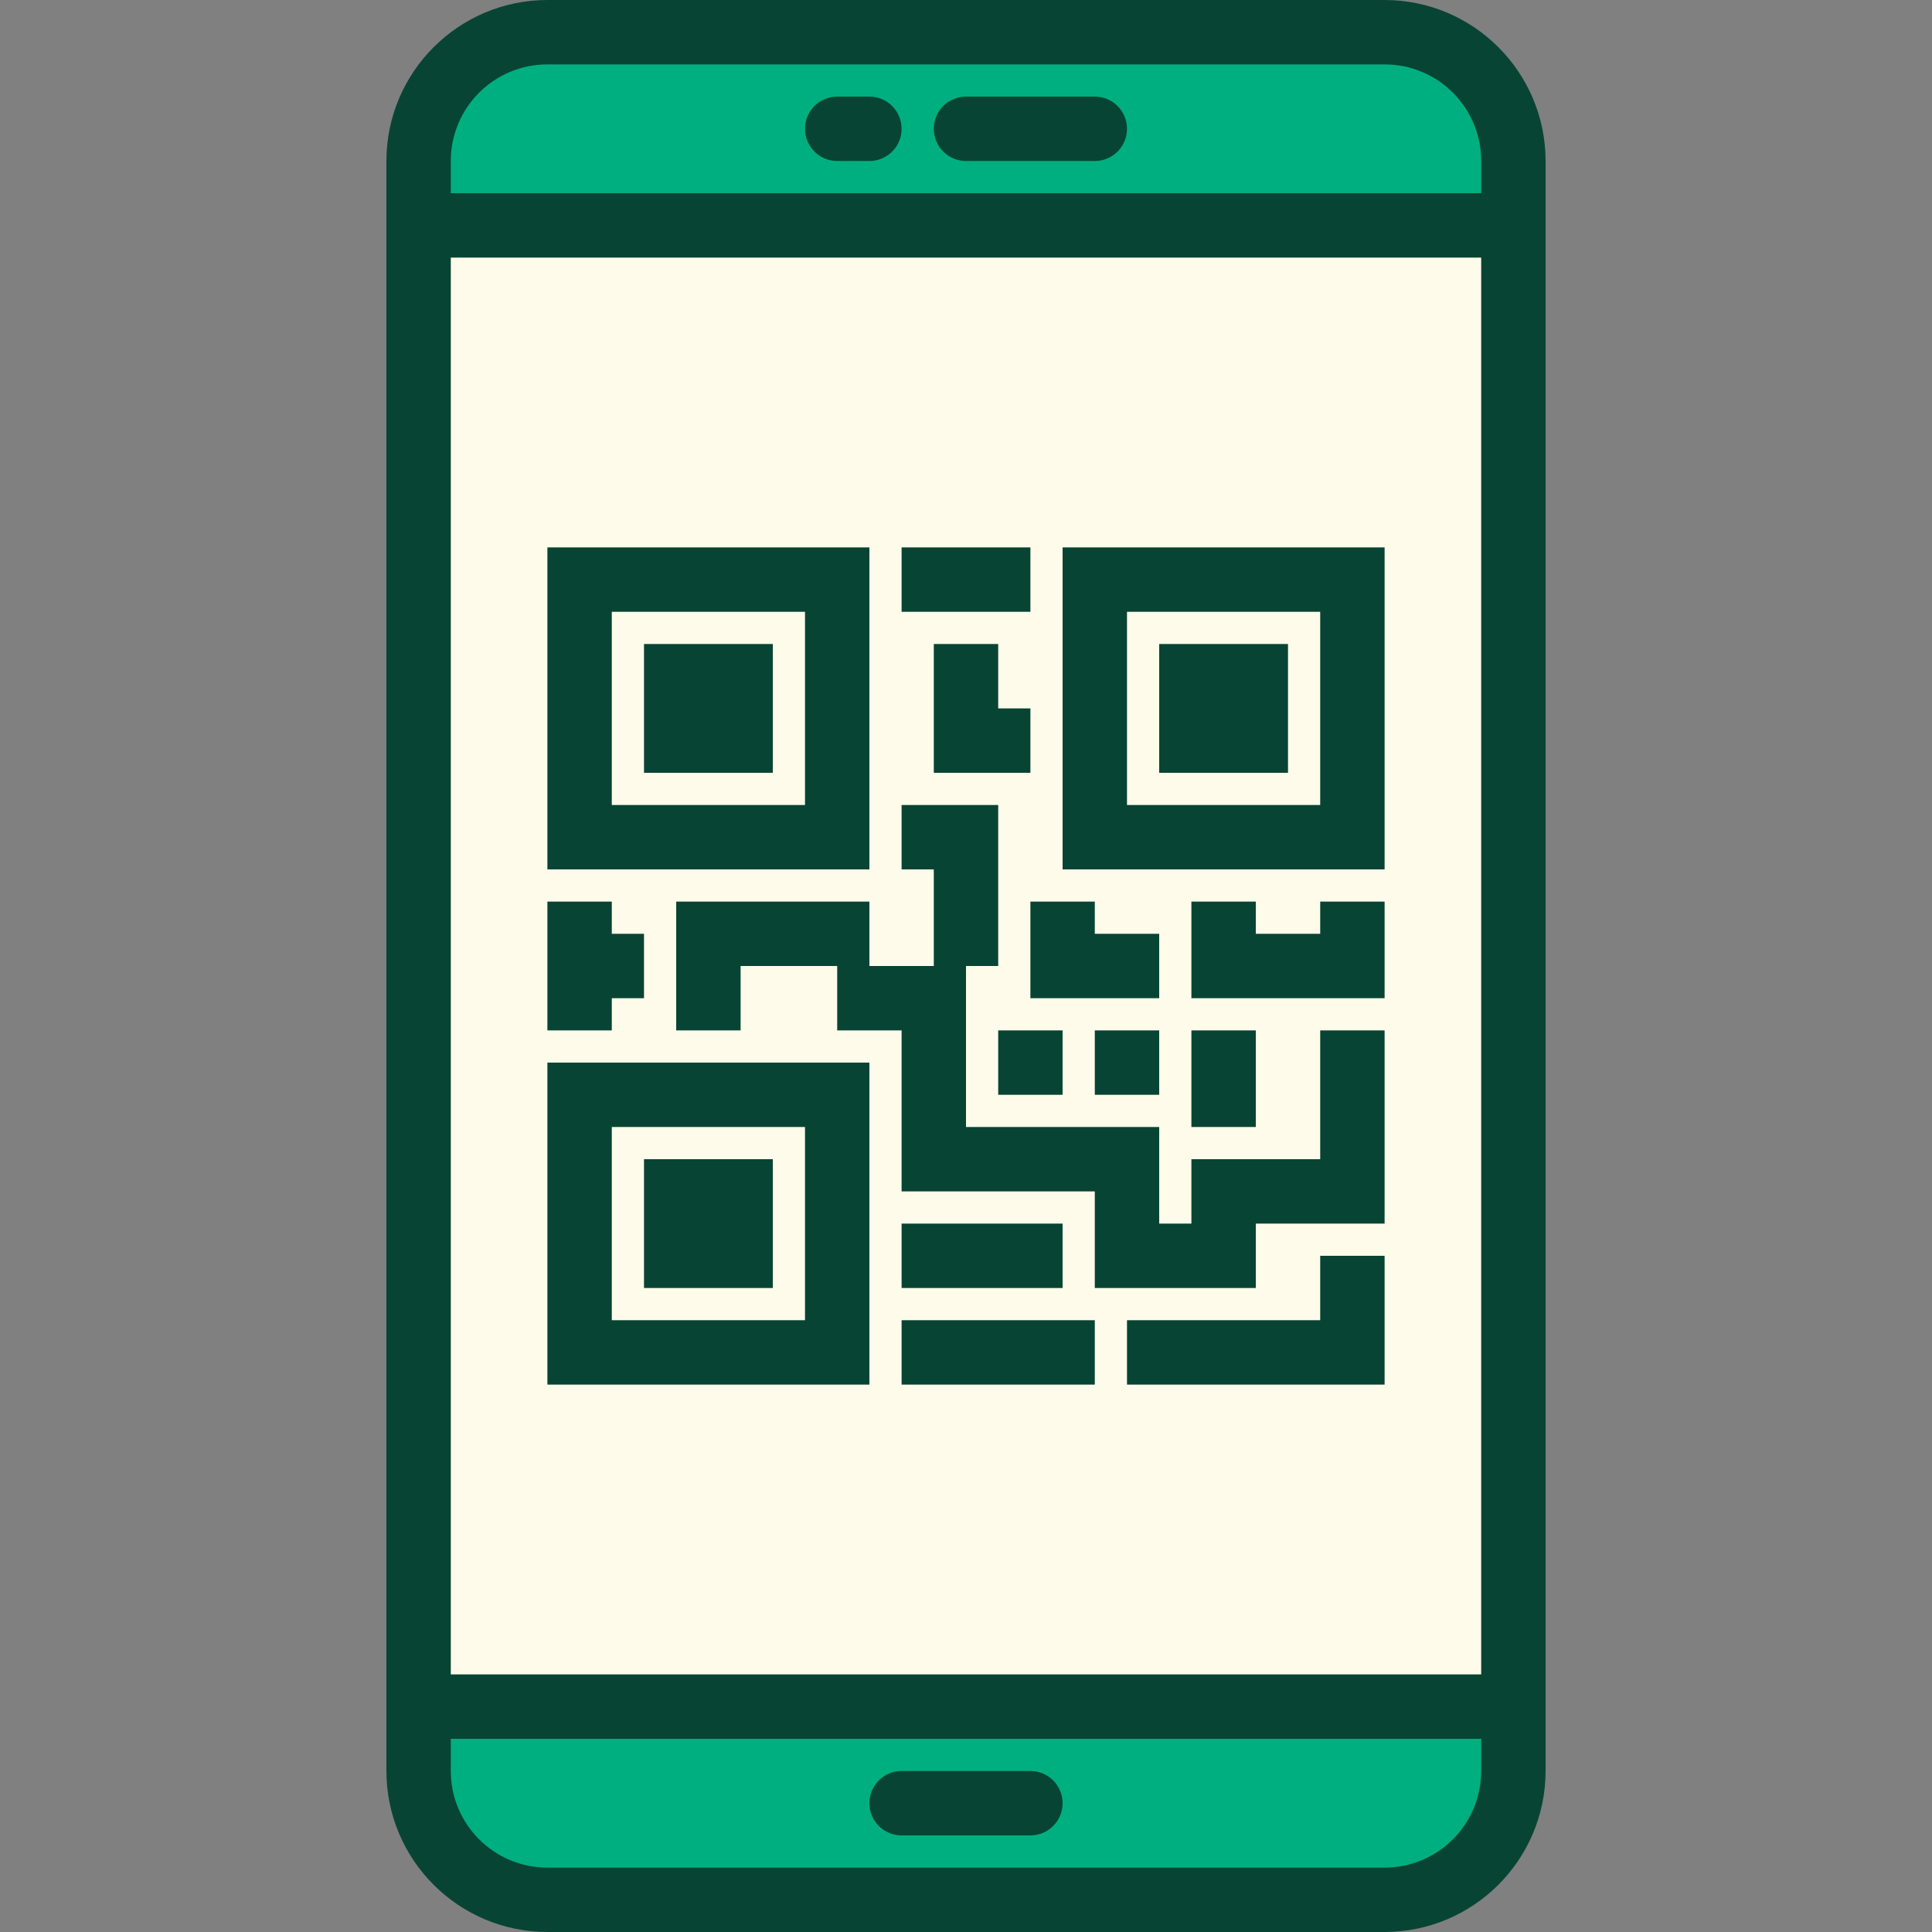 <?xml version="1.0"?>
<svg xmlns="http://www.w3.org/2000/svg" xmlns:xlink="http://www.w3.org/1999/xlink" version="1.1" id="Capa_1" x="0px" y="0px" viewBox="0 0 480 480" style="enable-background:new 0 0 480 480;" xml:space="preserve" width="512px" height="512px" class=""><rect x="0" y="0" width="480" height="480" fill="#808080" stroke="none"/><g><g>
	<path style="fill:#00AF80" d="M344,8H136c-17.673,0-32,14.327-32,32v16h272V40C376,22.327,361.673,8,344,8z" data-original="#414042" class="" data-old_color="#414042"/>
	<path style="fill:#00AF80" d="M104,440c0,17.673,14.327,32,32,32h208c17.673,0,32-14.327,32-32v-16H104V440z" data-original="#414042" class="" data-old_color="#414042"/>
</g><g>
	<path style="fill:#FFFBEA" d="M104,424h272V56H104V424z M280,288v24V288h-48v-40v40H280z M256,184h-16H256z M336,240h-32H336z    M272,144h64v64h-64V144z M264,224v16V224z M144,144h64v64h-64V144z M144,272h64v64h-64V272z" data-original="#FFFBEA" class="active-path"/>
	<path style="fill:#FFFBEA" d="M208,144h-64v64h64V144z M184,184h-16v-16h16V184z" data-original="#FFFBEA" class="active-path"/>
</g><path style="fill:#00AF80" d="M168,168h16v16h-16V168z" data-original="#414042" class="" data-old_color="#414042"/><path style="fill:#FFFBEA" d="M208,272h-64v64h64V272z M184,312h-16v-16h16V312z" data-original="#FFFBEA" class="active-path"/><path style="fill:#00AF80" d="M168,296h16v16h-16V296z" data-original="#414042" class="" data-old_color="#414042"/><path style="fill:#FFFBEA" d="M336,144h-64v64h64V144z M312,184h-16v-16h16V184z" data-original="#FFFBEA" class="active-path"/><path style="fill:#00AF80" d="M296,168h16v16h-16V168z" data-original="#414042" class="" data-old_color="#414042"/><g>
	<path style="fill:#084434" d="M344,0H136c-22.08,0.026-39.974,17.92-40,40v400c0.026,22.08,17.92,39.974,40,40h208   c22.08-0.026,39.974-17.92,40-40V40C383.974,17.92,366.08,0.026,344,0z M112,64h256v352H112V64z M136,16h208   c13.255,0,24,10.745,24,24v8H112v-8C112,26.745,122.745,16,136,16z M344,464H136c-13.255,0-24-10.745-24-24v-8h256v8   C368,453.255,357.255,464,344,464z" data-original="#231F20" class="" data-old_color="#231F20"/>
	<path style="fill:#084434" d="M208,40h8c4.418,0,8-3.582,8-8s-3.582-8-8-8h-8c-4.418,0-8,3.582-8,8S203.582,40,208,40z" data-original="#231F20" class="" data-old_color="#231F20"/>
	<path style="fill:#084434" d="M240,40h32c4.418,0,8-3.582,8-8s-3.582-8-8-8h-32c-4.418,0-8,3.582-8,8S235.582,40,240,40z" data-original="#231F20" class="" data-old_color="#231F20"/>
	<path style="fill:#084434" d="M256,440h-32c-4.418,0-8,3.582-8,8s3.582,8,8,8h32c4.418,0,8-3.582,8-8S260.418,440,256,440z" data-original="#231F20" class="" data-old_color="#231F20"/>
	<path style="fill:#084434" d="M216,136h-80v80h80V136z M200,200h-48v-48h48V200z" data-original="#231F20" class="" data-old_color="#231F20"/>
	<path style="fill:#084434" d="M160,160h32v32h-32V160z" data-original="#231F20" class="" data-old_color="#231F20"/>
	<path style="fill:#084434" d="M136,344h80v-80h-80V344z M152,280h48v48h-48V280z" data-original="#231F20" class="" data-old_color="#231F20"/>
	<path style="fill:#084434" d="M160,288h32v32h-32V288z" data-original="#231F20" class="" data-old_color="#231F20"/>
	<path style="fill:#084434" d="M264,136v80h80v-80H264z M328,200h-48v-48h48V200z" data-original="#231F20" class="" data-old_color="#231F20"/>
	<path style="fill:#084434" d="M288,160h32v32h-32V160z" data-original="#231F20" class="" data-old_color="#231F20"/>
	<path style="fill:#084434" d="M152,248h8v-16h-8v-8h-16v32h16V248z" data-original="#231F20" class="" data-old_color="#231F20"/>
	<path style="fill:#084434" d="M224,136h32v16h-32V136z" data-original="#231F20" class="" data-old_color="#231F20"/>
	<path style="fill:#084434" d="M232,160v32h24v-16h-8v-16H232z" data-original="#231F20" class="" data-old_color="#231F20"/>
	<path style="fill:#084434" d="M328,288h-32v16h-8v-24h-48v-40h8v-40h-24v16h8v24h-16v-16h-48v32h16v-16h24v16h16v40h48v24h40v-16   h32v-48h-16V288z" data-original="#231F20" class="" data-old_color="#231F20"/>
	<path style="fill:#084434" d="M224,328h48v16h-48V328z" data-original="#231F20" class="" data-old_color="#231F20"/>
	<path style="fill:#084434" d="M328,328h-48v16h64v-32h-16V328z" data-original="#231F20" class="" data-old_color="#231F20"/>
	<path style="fill:#084434" d="M248,256h16v16h-16V256z" data-original="#231F20" class="" data-old_color="#231F20"/>
	<path style="fill:#084434" d="M272,256h16v16h-16V256z" data-original="#231F20" class="" data-old_color="#231F20"/>
	<path style="fill:#084434" d="M296,256h16v24h-16V256z" data-original="#231F20" class="" data-old_color="#231F20"/>
	<path style="fill:#084434" d="M224,304h40v16h-40V304z" data-original="#231F20" class="" data-old_color="#231F20"/>
	<path style="fill:#084434" d="M256,224v24h32v-16h-16v-8H256z" data-original="#231F20" class="" data-old_color="#231F20"/>
	<path style="fill:#084434" d="M328,232h-16v-8h-16v24h48v-24h-16V232z" data-original="#231F20" class="" data-old_color="#231F20"/>
</g></g> </svg>
